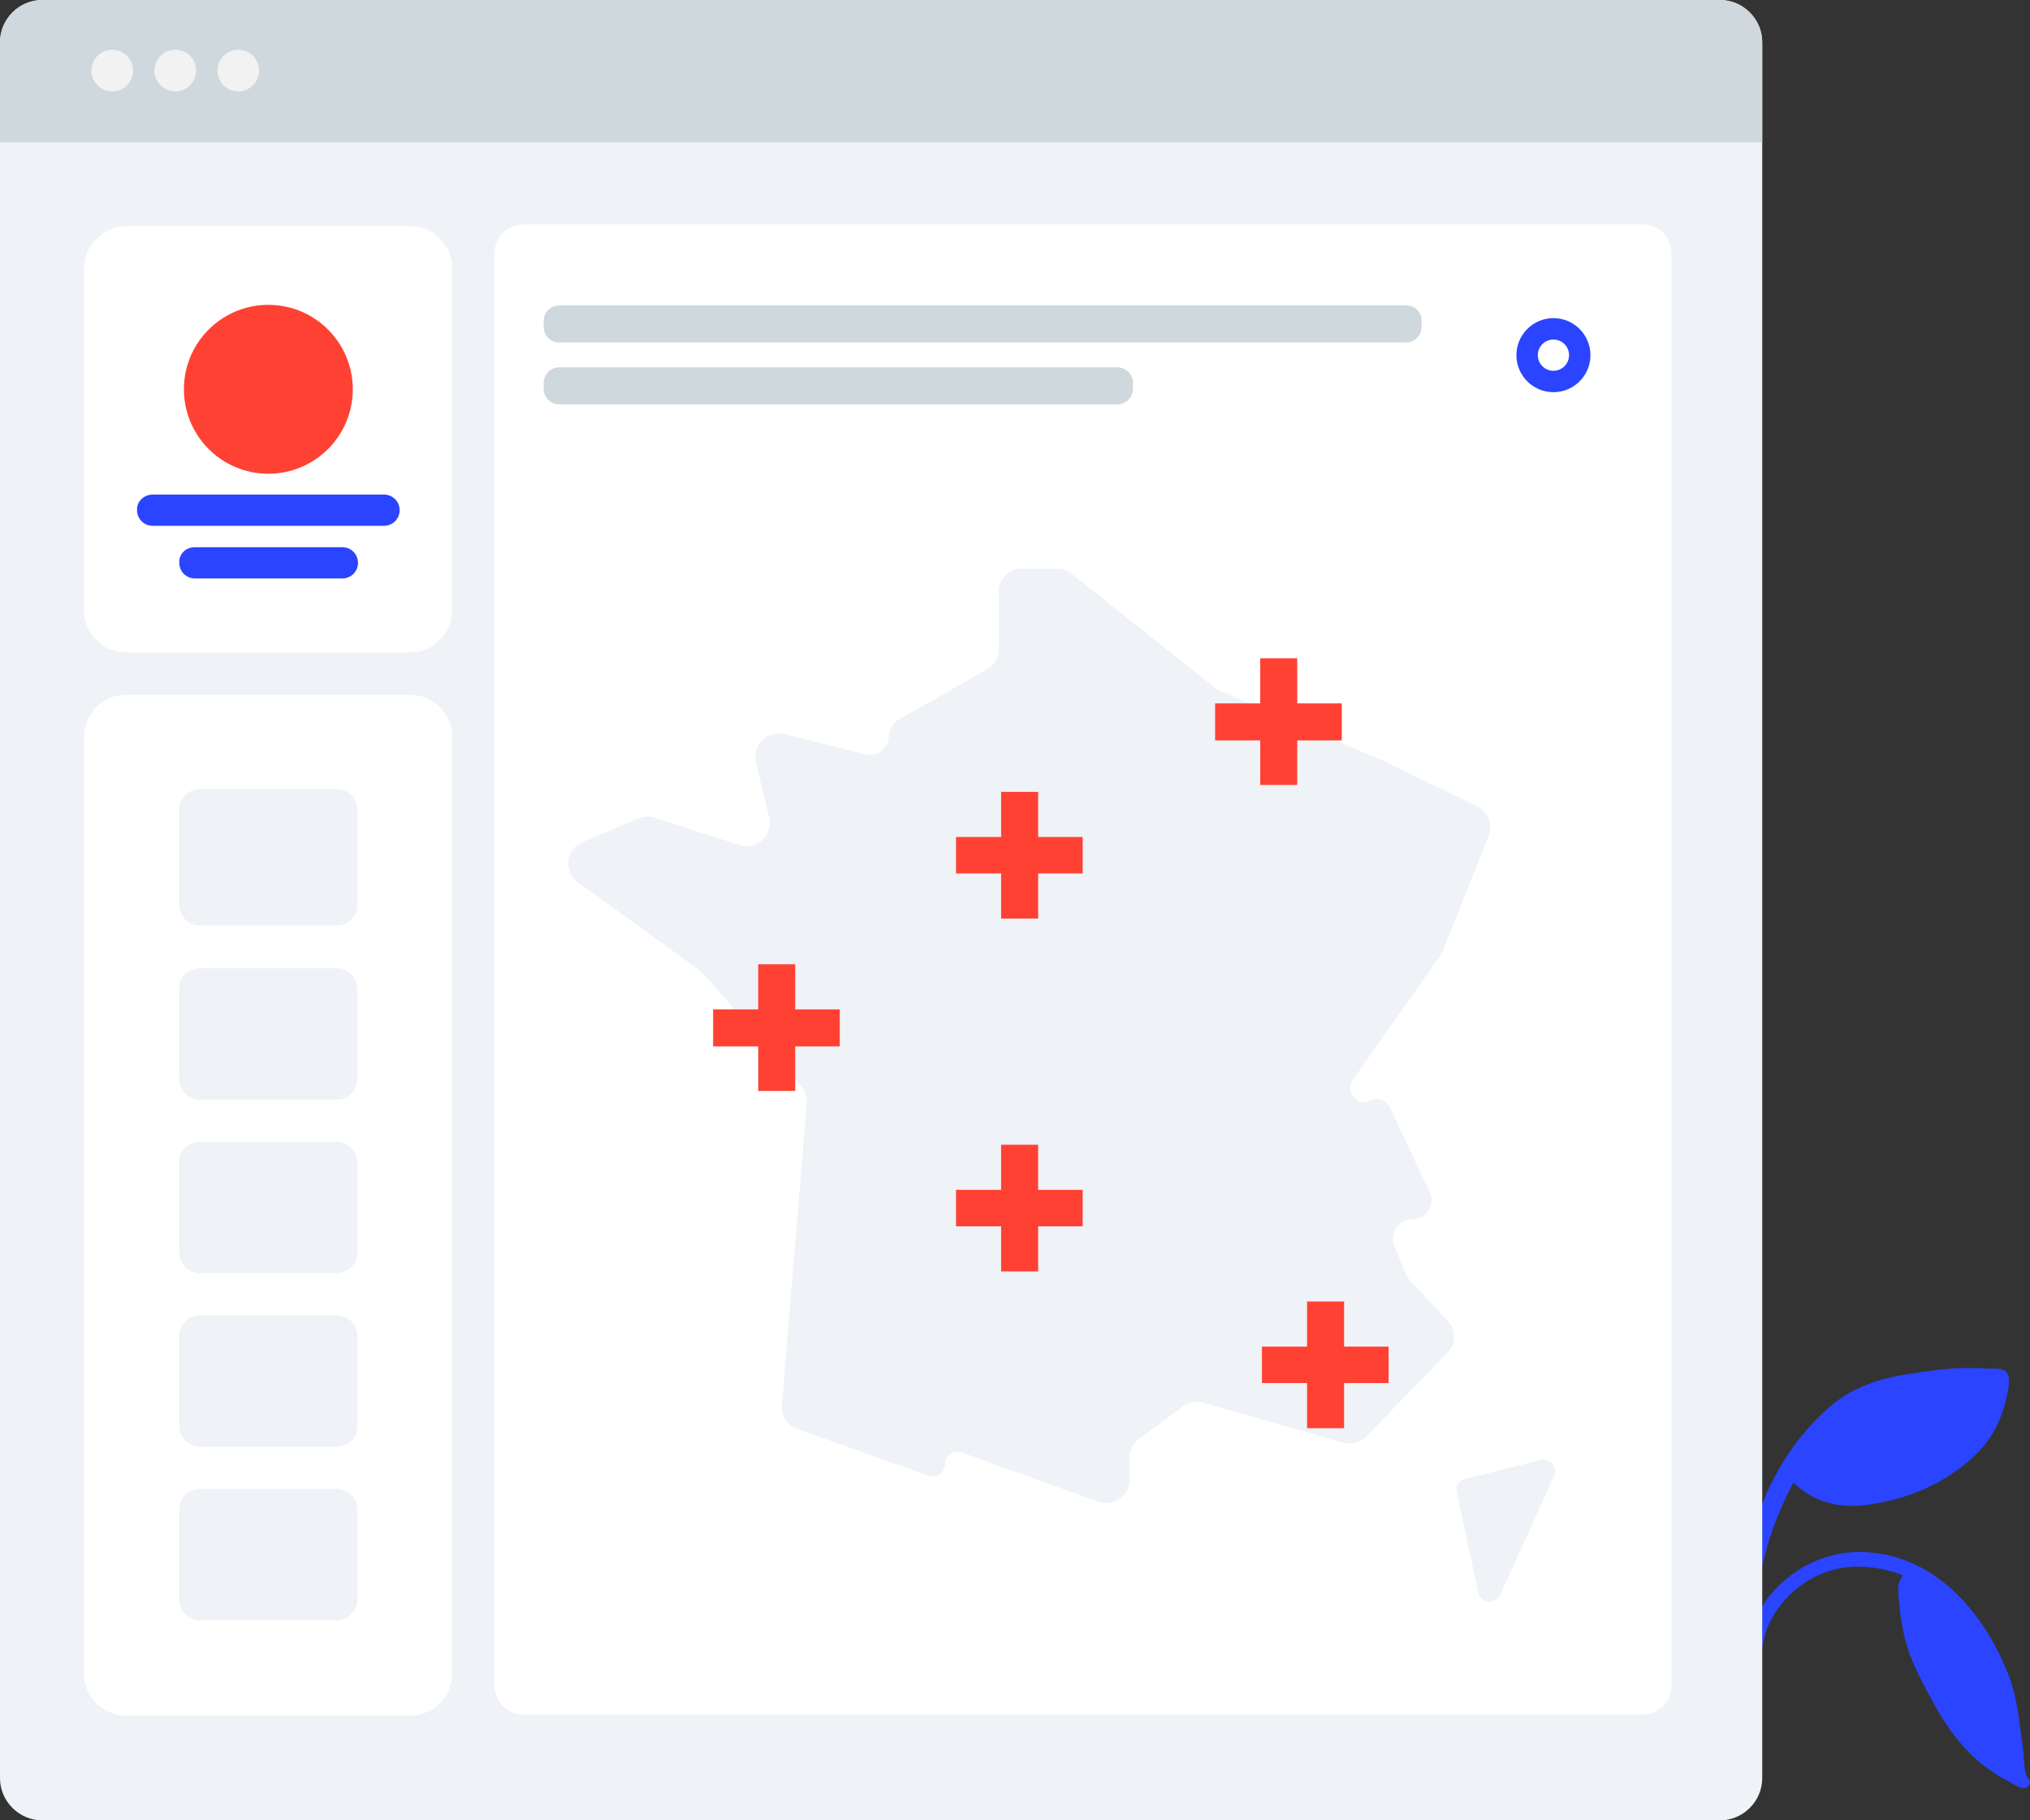 <?xml version="1.0" encoding="utf-8"?>
<!-- Generator: Adobe Illustrator 19.0.0, SVG Export Plug-In . SVG Version: 6.00 Build 0)  -->
<svg version="1.1" id="Layer_1" xmlns="http://www.w3.org/2000/svg" xmlns:xlink="http://www.w3.org/1999/xlink" x="0px" y="0px"
	 width="351px" height="314.7px" viewBox="0 0 351 314.7" style="enable-background:new 0 0 351 314.7;" xml:space="preserve">
<rect x="0" y="0" width="351" height="314.7" fill="#333333" stroke="none"/>
<g>
	<path style="fill-rule:evenodd;clip-rule:evenodd;fill:#2B44FF;" d="M340,236.5c1.2,0,2.4,0,3.6,0.1c0.9,0,2.3-0.1,3.1,0.4
		c0.8,0.6,0.7,1.8,0.6,2.7c-0.7,4.5-2.3,8.5-5.7,11.8c-5.2,4.9-11.2,7.5-18.3,8.6c-5,0.8-9.6-0.3-13.2-3.8c-2.7,5-4.7,10.5-5.7,16
		c-0.5,2.7-0.7,5.4-0.6,8.2c0.1,1.8,0.2,3.6,0.3,5.3c0.1,0.8,0.5,1.9,0.2,2.7c-0.4,0.9-1.6,0.9-2.1,0.2c-0.4-0.6-0.4-1.8-0.5-2.5
		c-0.2-1.2-0.3-2.4-0.4-3.6c-0.2-1.9-0.3-3.9-0.3-5.8c0-4.4,1-8.8,2.3-13c2.6-8,6.7-15.1,13.2-20.7c4-3.4,8.5-4.8,13.7-5.6
		C333.5,237,336.7,236.5,340,236.5z"/>
	<path style="fill-rule:evenodd;clip-rule:evenodd;fill:#2B44FF;" d="M321.4,268.3c13,0,21.7,10.5,25.9,21.3
		c1.6,4.1,1.9,8.6,2.5,12.9c0.2,1.4,0.1,3.5,0.7,4.7c0.2,0.4,0.7,0.6,0.4,1.2c-0.1,0.4-0.4,0.6-0.8,0.7c-0.8,0.2-2-0.7-2.7-1.1
		c-5.8-2.9-9.6-7.4-12.7-12.9c-1.9-3.4-3.9-7-5-10.7c-0.7-2.3-1.1-4.7-1.3-7.1c-0.1-0.9-0.2-1.9-0.2-2.8c0-0.9,0.4-1.4,0.8-2.2
		c-4.3-1.6-9.2-2.1-13.6-0.4c-4.1,1.6-7.4,4.6-9.3,8.4c-0.5,1-0.9,2-1.1,3.1c-0.2,0.7-0.2,1.6-0.5,2.2c-0.8,1.5-2.5,0.5-2.4-0.9
		c0.5-4,2.7-8,5.6-10.7C311.3,270.5,316.3,268.3,321.4,268.3z"/>
	<path style="fill:#EFF2F6;" d="M7.3,0h290.1c4,0,7.3,3.3,7.3,7.3v300.1c0,4-3.3,7.3-7.3,7.3H7.3c-4,0-7.3-3.3-7.3-7.3V7.3
		C0,3.3,3.3,0,7.3,0z"/>
	<path style="fill:#FFFFFF;" d="M21.8,39.1h49.1c4,0,7.3,3.3,7.3,7.3v59.1c0,4-3.3,7.3-7.3,7.3H21.8c-4,0-7.3-3.3-7.3-7.3V46.4
		C14.6,42.4,17.8,39.1,21.8,39.1z"/>
	<circle style="fill:#FF4133;" cx="46.4" cy="67.3" r="14.6"/>
	<path style="fill:#2B44FF;" d="M26.4,85.5h40c1.5,0,2.7,1.2,2.7,2.7c0,1.5-1.2,2.7-2.7,2.7h-40c-1.5,0-2.7-1.2-2.7-2.7
		C23.6,86.7,24.9,85.5,26.4,85.5z"/>
	<path style="fill:#2B44FF;" d="M33.7,94.6h25.5c1.5,0,2.7,1.2,2.7,2.7c0,1.5-1.2,2.7-2.7,2.7H33.7c-1.5,0-2.7-1.2-2.7-2.7
		C30.9,95.8,32.1,94.6,33.7,94.6z"/>
	<path style="fill-rule:evenodd;clip-rule:evenodd;fill:#CFD8DC;" d="M297.4,0H7.3C3.3,0,0,3.3,0,7.3v17.3h304.7V7.3
		C304.7,3.3,301.4,0,297.4,0z"/>
	<path style="fill:#FFFFFF;" d="M21.8,120.1h49.1c4,0,7.3,3.3,7.3,7.3v161.9c0,4-3.3,7.3-7.3,7.3H21.8c-4,0-7.3-3.3-7.3-7.3V127.3
		C14.6,123.3,17.8,120.1,21.8,120.1z"/>
	<path style="fill:#EFF2F6;" d="M34.6,136.4h23.6c2,0,3.6,1.6,3.6,3.6v16.4c0,2-1.6,3.6-3.6,3.6H34.6c-2,0-3.6-1.6-3.6-3.6v-16.4
		C30.9,138.1,32.6,136.4,34.6,136.4z"/>
	<path style="fill:#EFF2F6;" d="M34.6,167.4h23.6c2,0,3.6,1.6,3.6,3.6v15.5c0,2-1.6,3.6-3.6,3.6H34.6c-2,0-3.6-1.6-3.6-3.6V171
		C30.9,169,32.6,167.4,34.6,167.4z"/>
	<path style="fill:#EFF2F6;" d="M34.6,197.4h23.6c2,0,3.6,1.6,3.6,3.6v15.5c0,2-1.6,3.6-3.6,3.6H34.6c-2,0-3.6-1.6-3.6-3.6V201
		C30.9,199,32.6,197.4,34.6,197.4z"/>
	<path style="fill:#EFF2F6;" d="M34.6,257.4h23.6c2,0,3.6,1.6,3.6,3.6v15.5c0,2-1.6,3.6-3.6,3.6H34.6c-2,0-3.6-1.6-3.6-3.6V261
		C30.9,259,32.6,257.4,34.6,257.4z"/>
	<path style="fill:#EFF2F6;" d="M34.6,227.4h23.6c2,0,3.6,1.6,3.6,3.6v15.5c0,2-1.6,3.6-3.6,3.6H34.6c-2,0-3.6-1.6-3.6-3.6V231
		C30.9,229,32.6,227.4,34.6,227.4z"/>
	<path style="fill:#FFFFFF;" d="M85.5,43.8c0-2.8,2.2-5,5-5H284c2.8,0,5,2.2,5,5v247.6c0,2.8-2.2,5-5,5H90.5c-2.8,0-5-2.2-5-5V43.8z
		"/>
	<path style="fill:#CFD8DC;" d="M243.2,52.8H96.7c-1.5,0-2.7,1.2-2.7,2.7v1c0,1.5,1.2,2.7,2.7,2.7h146.4c1.5,0,2.7-1.2,2.7-2.7v-1
		C245.9,54.1,244.7,52.8,243.2,52.8z"/>
	<path style="fill:#CFD8DC;" d="M193.2,63.5H96.7c-1.5,0-2.7,1.2-2.7,2.7v1c0,1.5,1.2,2.7,2.7,2.7h96.5c1.5,0,2.7-1.2,2.7-2.7v-1
		C196,64.8,194.7,63.5,193.2,63.5z"/>
	<circle style="fill:#2B44FF;" cx="268.6" cy="61.4" r="6.4"/>
	<circle style="fill:#FFFFFF;" cx="268.6" cy="61.4" r="2.7"/>
	<circle style="fill:#F2F2F2;" cx="19.4" cy="12.2" r="3.6"/>
	<circle style="fill:#F2F2F2;" cx="30.3" cy="12.2" r="3.6"/>
	<circle style="fill:#F2F2F2;" cx="41.2" cy="12.2" r="3.6"/>
	<path style="fill:#EFF2F6;" d="M110.4,141.5l-9.7,4.1c-2.9,1.2-3.3,5.1-0.8,6.9l21,15.2c0.2,0.2,0.5,0.4,0.7,0.6l16.9,19.4
		c0.7,0.8,1.1,1.9,1,3l-4.3,52.2c-0.2,1.8,0.9,3.5,2.6,4.1l22.7,8.1c1.4,0.5,2.9-0.5,2.9-2c0-1.5,1.5-2.5,2.9-2l23.6,8.5
		c2.6,0.9,5.4-1,5.4-3.8V252c0-1.3,0.6-2.4,1.6-3.2l7.7-5.7c1-0.8,2.3-1,3.5-0.6l24.2,6.9c1.4,0.4,3,0,4-1.1l14-14.5
		c1.5-1.5,1.5-4,0-5.5l-6.4-6.8c-0.3-0.4-0.6-0.8-0.8-1.2l-2-4.9c-0.9-2.2,0.7-4.6,3.1-4.6c2.4,0,4.1-2.5,3-4.7l-6.9-14.7
		c-0.6-1.2-2.1-1.8-3.3-1.1c-2.3,1.1-4.5-1.5-3.1-3.6l15.2-21.6c0.2-0.3,0.3-0.5,0.4-0.8l7.9-19.8c0.8-2-0.1-4.2-2-5.1l-16.3-7.9
		l-28-12c-0.3-0.1-0.6-0.3-0.9-0.5l-24.9-19.8c-0.7-0.6-1.6-0.9-2.5-0.9h-6.1c-2.2,0-4,1.8-4,4v9.9c0,1.4-0.8,2.8-2,3.5l-15.3,8.7
		c-1,0.6-1.7,1.7-1.7,2.8c0,2.1-2,3.7-4.1,3.2l-14-3.5c-2.9-0.7-5.5,1.9-4.9,4.8l2.3,9.7c0.7,3-2.2,5.7-5.1,4.7l-14.9-4.8
		C112.3,141.1,111.3,141.1,110.4,141.5z"/>
	<path style="fill:#EFF2F6;" d="M253.3,255.7l13.1-3.3c1.6-0.4,3,1.2,2.3,2.8l-9.3,20.5c-0.8,1.8-3.4,1.5-3.8-0.4l-3.7-17.3
		C251.6,257,252.2,255.9,253.3,255.7z"/>
	<rect x="217.9" y="113.8" style="fill:#FF4133;" width="6.4" height="21.9"/>
	<polygon style="fill:#FF4133;" points="210.1,128 210.1,121.6 232,121.6 232,128 210.1,128 	"/>
	<rect x="131.1" y="166.7" style="fill:#FF4133;" width="6.4" height="21.9"/>
	<polygon style="fill:#FF4133;" points="123.3,180.8 123.3,174.5 145.2,174.5 145.2,180.9 123.3,180.9 	"/>
	<rect x="173.1" y="197.9" style="fill:#FF4133;" width="6.4" height="21.9"/>
	<polygon style="fill:#FF4133;" points="165.3,212 165.3,205.7 187.2,205.7 187.2,212 165.3,212 	"/>
	<rect x="173.1" y="136.9" style="fill:#FF4133;" width="6.4" height="21.9"/>
	<polygon style="fill:#FF4133;" points="165.3,151 165.3,144.7 187.2,144.7 187.2,151 165.3,151 	"/>
	<rect x="226" y="225" style="fill:#FF4133;" width="6.4" height="21.9"/>
	<polygon style="fill:#FF4133;" points="218.2,239.1 218.2,232.8 240.1,232.8 240.1,239.1 218.2,239.1 	"/>
</g>
</svg>
